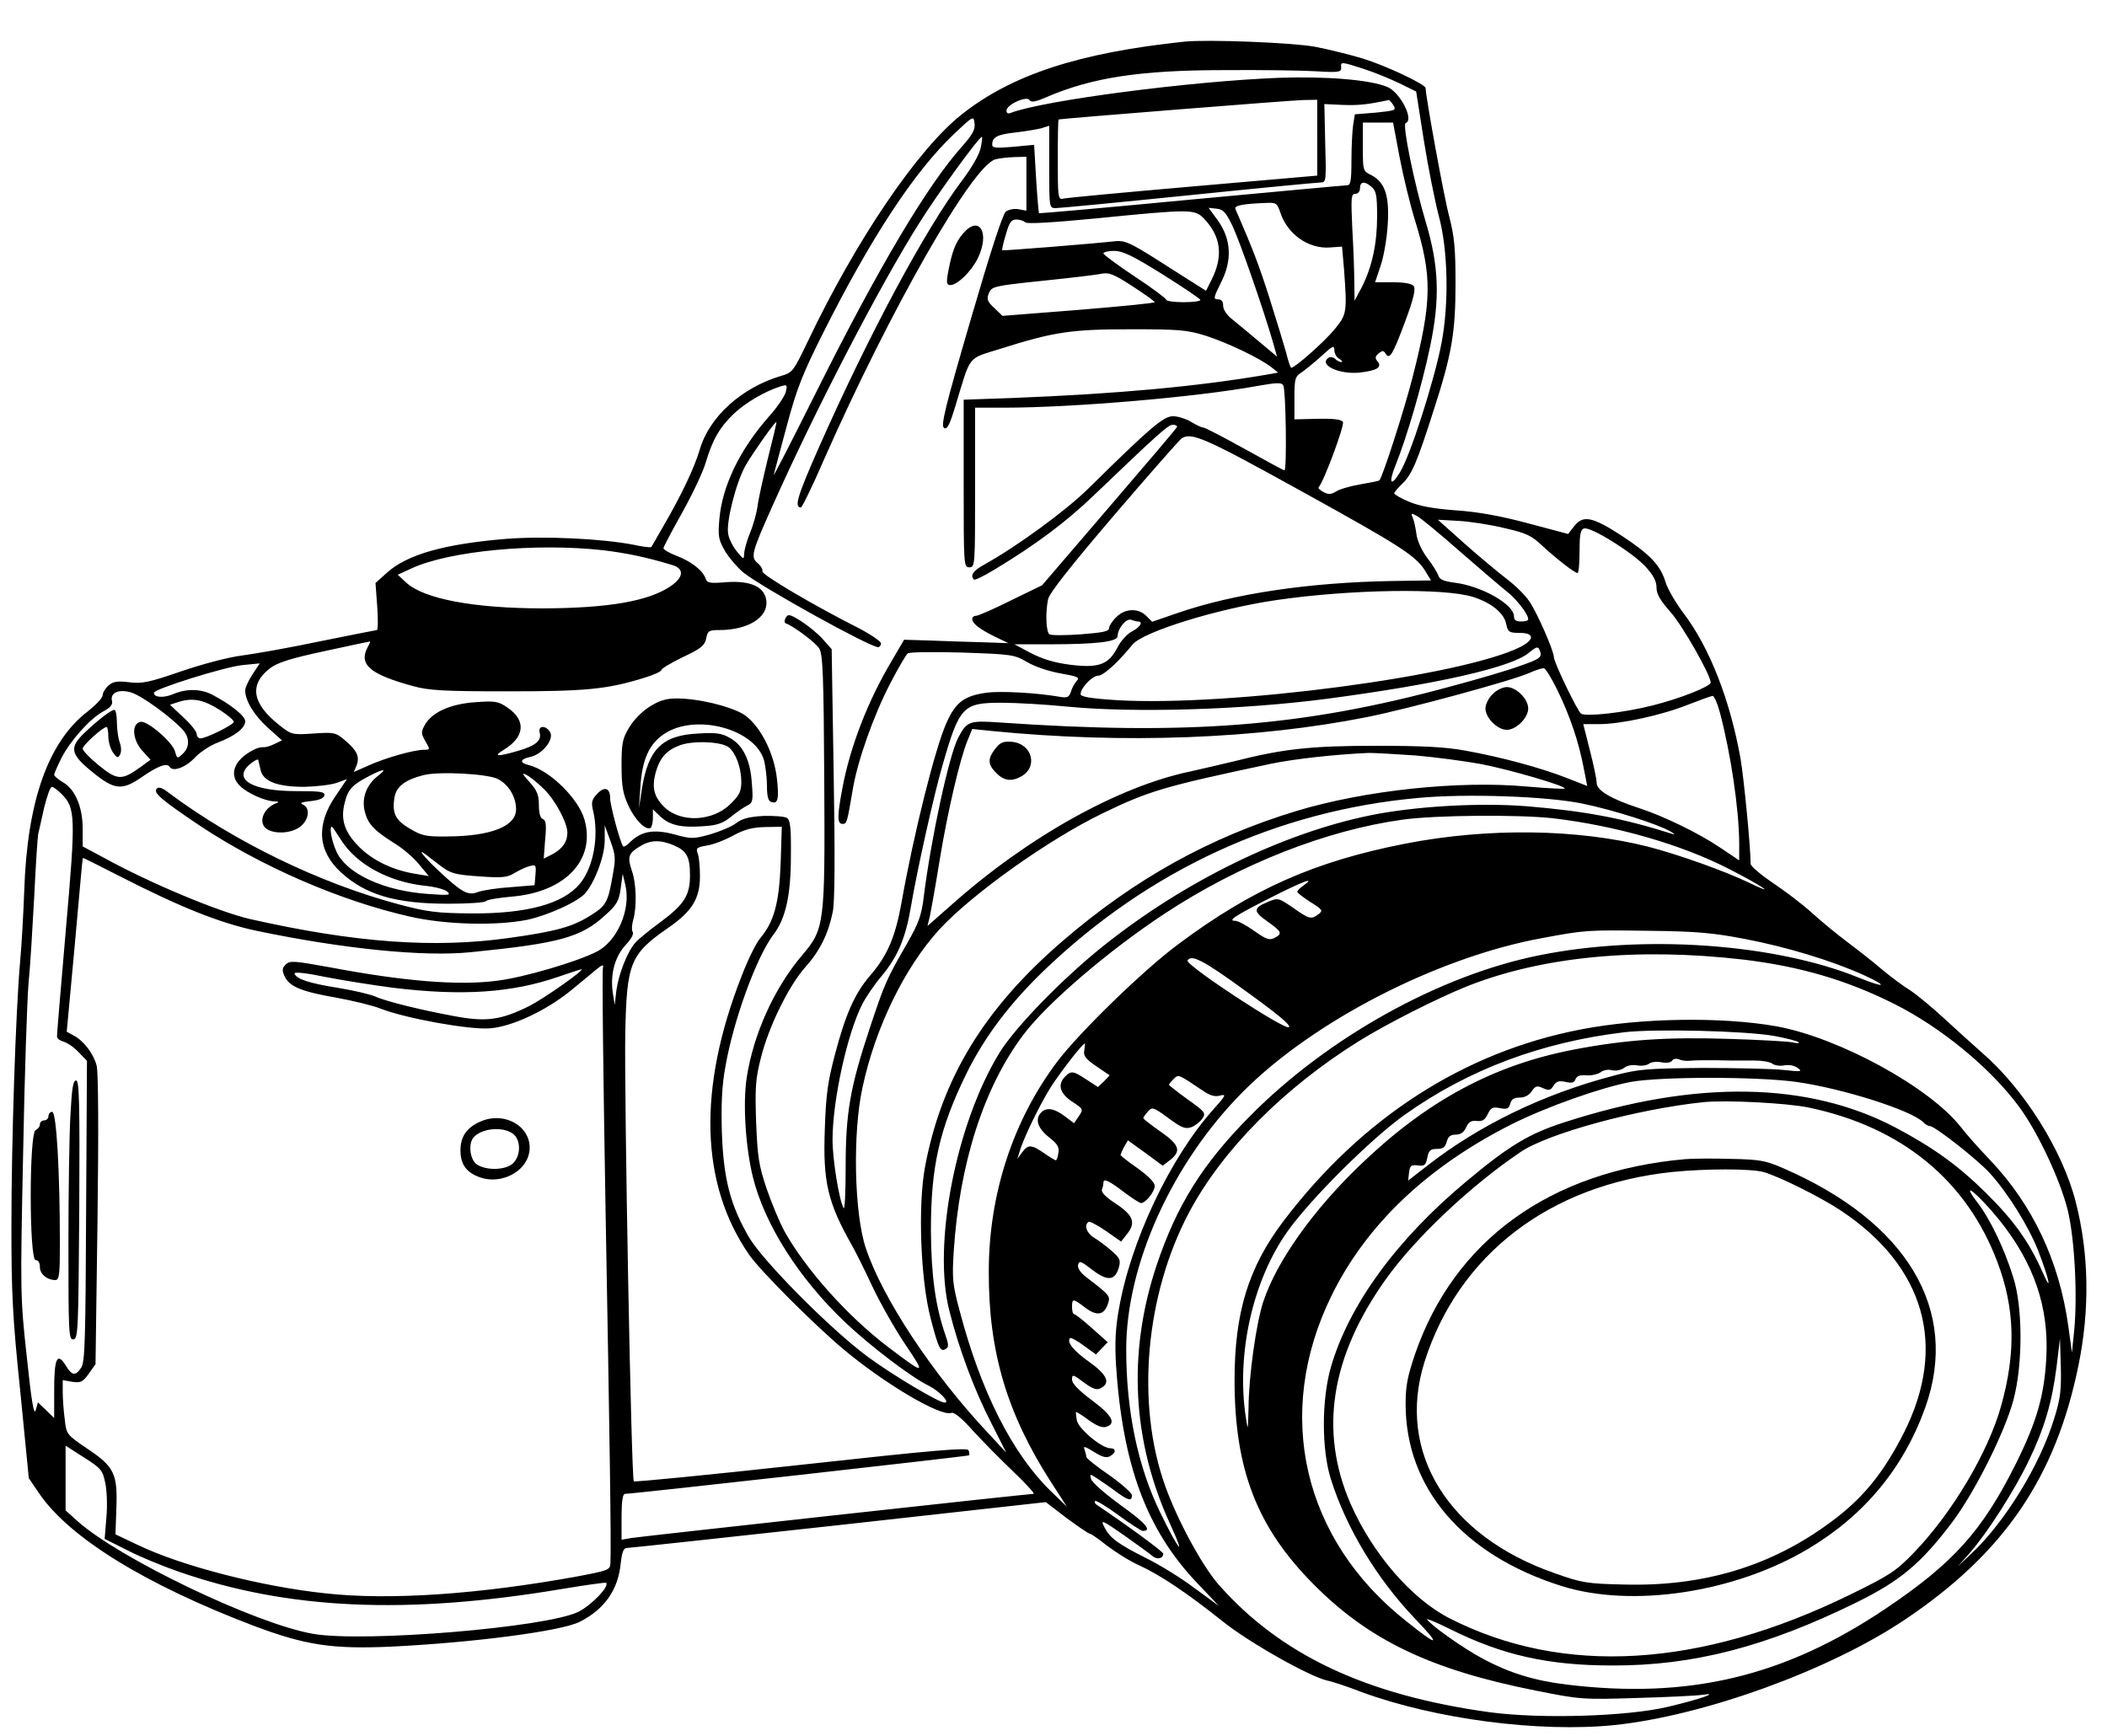 <?xml version="1.0" standalone="no"?>
<!DOCTYPE svg PUBLIC "-//W3C//DTD SVG 20010904//EN"
 "http://www.w3.org/TR/2001/REC-SVG-20010904/DTD/svg10.dtd">
<svg version="1.0" xmlns="http://www.w3.org/2000/svg"
 width="739pt" height="609pt" viewBox="0 0 739 609"
 preserveAspectRatio="xMidYMid meet">
<g transform="translate(0,609) scale(0.1,-0.1)"
fill="#000000" stroke="none">
<path d="M4155 5944 c-371 -39 -607 -116 -784 -257 -154 -123 -369 -440 -537
-793 -52 -108 -54 -111 -96 -123 -139 -42 -251 -144 -284 -259 -18 -61 -62
-155 -127 -267 -22 -38 -41 -72 -43 -74 -2 -2 -30 1 -61 8 -114 22 -313 31
-446 21 -219 -18 -349 -55 -420 -119 l-40 -36 6 -82 c3 -46 3 -83 -1 -83 -3 0
-92 -18 -197 -39 -104 -22 -228 -44 -274 -50 -49 -6 -140 -30 -216 -56 -113
-39 -138 -44 -183 -38 -42 5 -56 2 -72 -12 -11 -10 -20 -25 -20 -34 0 -9 -24
-34 -53 -57 -138 -106 -212 -315 -222 -629 -3 -77 -9 -192 -15 -255 -15 -173
-30 -621 -30 -925 0 -229 4 -316 31 -575 l30 -305 36 -53 c106 -156 374 -321
756 -466 179 -67 272 -81 477 -72 288 14 597 54 663 87 87 44 135 112 144 205
4 37 10 54 20 54 8 0 342 36 742 80 l729 81 73 -56 c41 -30 77 -55 82 -55 4 0
31 -19 60 -42 29 -22 79 -54 113 -69 74 -34 168 -97 292 -196 92 -74 303 -193
367 -208 17 -3 71 -21 120 -40 258 -95 623 -143 888 -116 314 33 753 192 1017
369 348 233 530 499 610 893 40 196 37 392 -10 574 -46 180 -182 396 -328 522
-36 32 -98 88 -137 124 -39 36 -91 79 -115 95 -25 15 -70 49 -100 74 -30 26
-84 68 -120 95 -36 27 -92 73 -125 103 -33 30 -95 77 -137 105 -43 29 -78 59
-78 67 0 58 -23 294 -35 367 -36 204 -108 391 -201 513 -27 36 -55 84 -62 107
-18 60 -54 98 -156 165 -102 66 -134 72 -165 32 l-21 -27 -143 38 c-97 26
-177 40 -253 45 -79 6 -126 15 -162 30 -29 12 -52 26 -52 29 0 4 13 20 29 35
33 32 51 74 109 256 64 197 77 274 77 445 0 124 -4 165 -22 235 -18 66 -82
418 -83 451 0 13 -138 78 -218 103 -46 14 -123 33 -170 42 -84 15 -375 26
-457 18z m626 -95 c35 -11 91 -34 125 -50 l61 -30 27 -172 c15 -94 39 -214 53
-267 32 -119 35 -307 9 -443 -25 -131 -110 -397 -146 -454 -32 -53 -41 -38
-15 26 38 94 92 277 121 416 35 167 31 281 -15 435 -42 141 -83 344 -71 348
31 11 -19 108 -64 127 -60 25 -213 38 -381 32 -309 -12 -825 -79 -940 -123 -9
-4 -15 -1 -15 8 0 21 71 53 81 37 5 -9 20 -7 61 11 159 68 327 94 623 94 127
1 271 -1 320 -4 81 -5 90 -3 89 13 -2 21 -1 21 77 -4z m-161 -242 l0 -133
-437 -38 c-241 -21 -446 -40 -455 -43 -17 -4 -18 7 -18 136 0 78 1 141 3 142
10 3 813 67 855 68 l52 1 0 -133z m267 114 c11 -18 7 -19 -61 -26 l-74 -6 -6
-37 c-3 -20 -6 -76 -6 -124 0 -74 -3 -88 -16 -88 -9 0 -254 -23 -546 -50 -292
-28 -532 -49 -534 -48 -1 2 -6 57 -10 122 l-7 118 -74 -7 c-58 -5 -73 -4 -73
7 0 27 17 36 79 43 35 4 77 11 93 15 l28 9 0 -145 c0 -143 0 -144 23 -144 12
0 222 20 466 45 244 25 453 45 464 45 18 0 19 7 15 138 l-3 137 65 -3 c54 -2
86 1 160 17 3 1 10 -7 17 -18z m-1512 -144 c-120 -133 -293 -423 -512 -862
-85 -170 -152 -301 -149 -290 3 11 23 89 46 173 35 130 54 179 130 330 166
330 317 560 456 692 68 64 69 65 72 37 3 -21 -7 -39 -43 -80z m1534 -39 c13
-68 37 -166 53 -218 62 -200 61 -285 -8 -555 -28 -110 -105 -349 -116 -360 -2
-2 -32 -8 -67 -14 -35 -6 -73 -17 -85 -25 -18 -11 -27 -11 -44 -2 -13 7 -20
14 -17 17 17 17 92 218 85 229 -6 9 -32 12 -89 11 l-81 -2 0 74 c0 70 2 76 27
92 14 10 46 36 70 58 37 34 43 37 43 19 0 -12 8 -26 18 -31 9 -6 12 -11 6 -11
-5 0 -15 5 -21 11 -6 6 -16 8 -22 5 -39 -25 34 -60 107 -53 62 7 81 19 63 40
-9 11 -8 17 5 28 13 10 17 10 24 -2 14 -22 25 -3 69 115 30 81 37 113 29 123
-6 8 -34 13 -73 13 l-62 0 19 57 c11 31 22 95 25 142 7 103 -9 151 -56 176
-31 15 -31 16 -31 100 l0 85 53 0 53 0 23 -122z m-1469 35 c-4 -23 -30 -69
-67 -118 -128 -170 -327 -541 -502 -937 -75 -170 -86 -208 -62 -208 4 0 41 75
81 168 231 523 520 1031 601 1053 13 4 43 7 67 8 l42 1 0 -95 0 -94 -27 5
c-16 3 -35 -1 -45 -8 -11 -8 -55 -144 -124 -381 -89 -305 -105 -370 -93 -378
11 -7 20 10 42 84 53 174 39 157 154 193 189 60 250 69 458 69 171 0 197 -2
265 -23 77 -25 188 -78 229 -110 l24 -19 -39 -7 c-247 -42 -517 -67 -891 -82
l-173 -6 0 -294 c0 -287 0 -294 20 -294 20 0 20 7 20 280 l0 280 103 0 c240 0
674 37 886 76 69 12 86 13 92 2 9 -14 13 -298 4 -298 -3 0 -65 34 -139 75 -74
41 -139 75 -145 75 -6 0 -25 9 -43 20 -18 11 -47 20 -64 20 -33 0 -79 -39
-295 -252 -80 -79 -248 -202 -366 -268 -40 -22 -51 -38 -37 -53 3 -3 36 13 72
35 149 90 252 168 347 259 231 221 262 249 279 249 10 0 16 -4 14 -8 -1 -4
-109 -131 -238 -281 l-235 -274 -109 -53 c-60 -30 -115 -54 -122 -54 -8 0 -14
-5 -14 -11 0 -16 26 -36 81 -63 l46 -22 -86 3 c-47 1 -130 4 -183 6 l-97 3
-45 -77 c-81 -136 -144 -297 -171 -442 -19 -100 -19 -127 0 -127 15 0 16 3 35
115 16 103 74 265 132 377 28 54 56 102 62 106 6 5 92 6 191 3 173 -6 182 -7
227 -33 26 -16 77 -33 117 -40 62 -11 69 -14 57 -27 -8 -9 -17 -26 -20 -38 -6
-18 -13 -21 -34 -18 -84 15 -214 22 -263 15 -77 -11 -107 -33 -139 -105 -40
-88 -116 -393 -158 -631 -22 -122 -50 -187 -111 -257 -53 -62 -85 -134 -122
-274 -26 -98 -32 -143 -36 -263 -7 -187 10 -258 96 -410 11 -19 43 -83 71
-143 28 -59 80 -151 116 -204 72 -107 70 -107 -61 -8 -142 108 -287 270 -363
405 -17 31 -45 98 -63 150 -28 84 -32 112 -37 235 -4 120 -2 152 17 225 27
109 98 253 156 318 51 57 80 116 96 194 7 35 8 198 3 487 l-7 434 -31 35 c-17
19 -51 47 -76 63 -40 25 -46 26 -54 12 -6 -11 -5 -18 1 -20 26 -9 102 -66 116
-87 13 -19 16 -92 18 -462 3 -507 1 -522 -77 -614 -98 -115 -171 -276 -195
-430 -14 -91 -4 -245 22 -350 41 -165 161 -354 323 -508 89 -84 232 -193 294
-223 37 -19 76 -59 55 -59 -22 1 -186 99 -271 162 -133 99 -366 335 -415 418
-66 114 -89 205 -95 365 -3 101 0 166 12 232 28 163 109 386 169 465 43 56 61
139 61 276 1 98 -2 125 -14 133 -8 5 -45 8 -82 7 -50 -3 -75 -9 -97 -26 -16
-12 -57 -29 -91 -39 -58 -16 -66 -16 -124 0 -71 19 -114 12 -153 -24 -12 -13
-25 -21 -27 -18 -10 10 -46 144 -46 169 0 37 -20 43 -47 14 -18 -20 -20 -29
-12 -61 20 -89 0 -197 -48 -254 -59 -70 -186 -104 -378 -103 -123 1 -155 5
-257 32 -277 74 -577 220 -806 391 -21 17 -35 22 -42 15 -14 -14 14 -38 149
-129 218 -145 495 -265 738 -320 127 -29 306 -33 414 -11 72 16 174 62 201 92
34 39 68 128 69 184 l0 55 20 -55 c18 -49 19 -62 8 -120 -16 -94 -23 -107 -76
-140 -64 -41 -122 -57 -287 -80 -262 -37 -540 -17 -908 66 -110 25 -354 127
-515 216 l-73 39 0 62 c0 76 -26 138 -69 163 -17 10 -31 22 -31 26 0 5 12 32
26 60 31 60 100 138 147 163 23 12 33 24 30 35 -8 30 23 44 67 31 37 -11 143
-88 183 -133 23 -27 22 -61 -3 -83 -18 -17 -19 -16 -26 9 -8 32 -97 109 -121
104 -32 -6 -29 -61 5 -100 l30 -33 -37 -27 c-64 -46 -80 -45 -144 7 -31 25
-57 52 -57 59 0 12 71 76 84 76 3 0 6 -15 6 -33 0 -18 7 -43 16 -56 14 -20 18
-21 25 -8 5 9 5 27 -1 42 -5 14 -10 46 -10 71 0 24 -4 44 -9 44 -11 0 -57 -35
-103 -79 -56 -53 -52 -76 26 -139 77 -63 104 -66 173 -18 58 40 89 51 98 36
12 -19 58 -1 90 34 17 18 52 41 78 51 61 23 97 51 97 75 0 19 -52 60 -117 94
-40 20 -90 21 -136 1 -34 -14 -67 -12 -67 5 0 13 245 90 310 97 l61 6 -25 -38
c-14 -21 -26 -47 -26 -57 0 -36 32 -88 81 -132 l48 -43 -27 -13 c-15 -8 -33
-12 -39 -11 -7 1 -23 -3 -35 -10 -68 -35 -87 -88 -45 -127 26 -25 87 -52 119
-53 15 0 18 -3 8 -6 -49 -18 -67 -73 -31 -93 32 -17 86 -12 115 11 30 24 35
66 8 77 -12 5 -3 9 28 12 29 3 46 10 48 20 2 13 -14 15 -100 15 -153 0 -223
41 -162 94 16 13 29 20 30 15 1 -5 5 -21 8 -35 9 -40 59 -59 153 -59 43 1 94
7 114 14 l36 13 -40 -59 c-69 -101 -63 -193 19 -268 86 -79 192 -110 376 -110
70 0 129 4 132 9 4 5 45 12 92 16 187 16 294 129 254 270 -21 74 -121 172
-194 191 -35 8 -33 21 4 29 42 9 83 60 70 86 -15 26 -44 25 -37 -1 7 -28 -14
-46 -77 -64 -72 -21 -88 -20 -49 4 74 45 79 103 13 148 -32 22 -43 24 -112 19
-88 -6 -153 -35 -178 -80 -14 -25 -13 -30 2 -57 17 -29 17 -30 -5 -30 -36 0
-137 -29 -194 -55 l-52 -23 10 24 c11 31 1 52 -43 89 -31 26 -37 27 -109 22
-75 -5 -77 -4 -120 30 -95 75 -106 142 -32 199 27 20 70 34 191 60 87 19 158
34 160 34 1 0 -2 -9 -8 -19 -33 -62 6 -96 160 -138 55 -15 108 -18 330 -18
274 0 349 7 478 47 34 10 62 23 62 28 0 5 34 25 75 45 64 30 77 41 82 66 5 26
9 29 47 29 99 0 170 44 164 102 -5 49 -54 72 -140 66 -57 -5 -68 -3 -73 12 -9
28 -49 60 -101 80 -27 10 -48 23 -47 28 1 5 31 62 68 128 36 65 73 144 81 174
24 79 47 119 96 167 40 39 113 82 167 98 22 7 23 5 17 -20 -4 -15 -30 -54 -59
-86 -103 -117 -164 -244 -174 -361 -5 -59 -3 -71 20 -111 15 -25 44 -58 64
-75 68 -54 444 -262 473 -262 5 0 10 6 10 13 0 7 -35 31 -77 53 -162 82 -343
189 -339 200 2 6 -5 19 -16 28 -26 22 -22 37 49 196 152 341 381 783 520 1002
64 102 207 298 217 298 2 0 0 -17 -4 -37z m1372 -140 c15 -13 18 -31 18 -102
0 -97 -18 -178 -54 -249 l-25 -47 -1 66 c0 36 -3 121 -7 187 -5 109 -4 122 10
122 10 0 17 8 17 20 0 24 17 26 42 3z m-322 -87 c25 -78 100 -130 175 -124
l42 3 7 -80 c11 -150 10 -158 -33 -210 -36 -44 -139 -135 -152 -135 -3 0 -11
24 -18 53 -8 28 -34 114 -58 190 -37 116 -59 174 -120 314 -5 12 26 18 104 21
39 2 42 0 53 -32z m-167 -49 c26 -55 108 -291 141 -405 l15 -53 -62 52 c-34
29 -77 64 -94 78 -20 15 -33 35 -33 49 0 15 -6 22 -18 22 -17 0 -16 6 10 58
40 78 37 151 -10 218 l-33 45 28 -3 c23 -2 33 -13 56 -61z m-100 26 c60 -63
68 -132 26 -215 l-19 -38 -38 24 c-20 13 -83 53 -140 89 -89 56 -108 64 -140
61 -78 -9 -395 -34 -397 -32 -1 2 4 27 13 56 12 42 19 52 36 52 12 0 26 -4 32
-10 6 -6 94 -1 249 14 332 33 345 33 378 -1z m-146 -195 c73 -46 133 -86 133
-90 0 -5 -27 -8 -60 -8 -33 0 -60 4 -60 9 0 4 -49 41 -110 81 -60 40 -110 77
-110 81 0 5 17 9 38 9 29 0 65 -17 169 -82z m-27 -98 c0 -3 -120 -15 -267 -27
l-267 -21 -28 27 c-25 23 -28 31 -20 52 10 24 15 26 188 44 97 10 191 21 208
25 26 5 43 -2 108 -44 43 -28 78 -53 78 -56z m-1357 -549 c-17 -70 -34 -146
-36 -167 -3 -22 -14 -63 -26 -92 -12 -29 -21 -63 -21 -75 -1 -21 -2 -20 -25 8
-14 17 -28 44 -31 62 -8 41 28 183 62 242 25 43 101 151 107 151 2 0 -12 -58
-30 -129z m1877 -117 c349 -193 399 -225 432 -282 l17 -28 -137 -2 c-290 -5
-555 -44 -754 -113 l-87 -30 -21 21 c-28 28 -75 26 -105 -5 -14 -13 -25 -31
-25 -38 0 -12 -23 -16 -99 -22 -55 -4 -104 -4 -110 0 -12 7 -15 75 -5 123 4
21 79 116 231 294 124 145 231 266 237 270 35 23 81 3 426 -188z m550 -208
c70 -61 144 -124 164 -140 34 -26 76 -80 76 -98 0 -5 -11 -8 -25 -8 -18 0 -25
5 -25 18 0 42 -113 106 -207 118 -39 5 -54 11 -58 25 -4 11 -21 39 -40 63 -19
26 -34 59 -37 82 -3 21 -8 47 -13 58 -7 17 -6 17 15 6 13 -7 81 -63 150 -124z
m155 82 c79 -18 96 -26 135 -63 49 -45 113 -95 123 -95 4 0 7 34 7 75 0 58 3
77 15 81 22 9 168 -82 216 -133 28 -31 39 -51 39 -74 0 -23 13 -45 50 -87 41
-46 140 -220 140 -246 0 -14 -110 -57 -202 -80 -101 -26 -237 -41 -253 -29
-13 10 -95 180 -95 198 0 22 -60 159 -87 197 -14 21 -49 55 -78 77 -30 23 -96
78 -148 124 l-94 84 71 -4 c39 -2 112 -13 161 -25z m-3160 -78 c82 -10 151
-24 243 -52 43 -13 40 -43 -7 -75 -78 -52 -217 -76 -446 -77 -242 0 -419 33
-481 91 l-29 27 50 23 c134 61 434 89 670 63z m3052 -164 c65 -21 109 -57 116
-96 6 -27 10 -30 47 -30 52 0 53 -23 3 -49 -202 -102 -1018 -210 -1415 -187
-93 6 -128 12 -128 21 0 22 41 65 62 65 18 0 69 46 120 109 37 45 298 126 504
156 259 38 590 43 691 11z m-1176 -86 c20 0 8 -20 -21 -35 -16 -8 -39 -33 -50
-55 -31 -61 -66 -74 -164 -62 -57 7 -99 20 -140 41 l-58 31 120 0 c170 0 242
9 242 29 0 26 30 63 47 57 8 -3 19 -6 24 -6z m1412 -109 c4 -17 -6 -24 -67
-45 -39 -15 -154 -49 -256 -76 -512 -139 -915 -170 -1577 -124 -104 7 -112 4
-143 -55 -32 -64 -94 -349 -120 -556 -8 -67 -18 -93 -59 -165 -73 -127 -78
-139 -131 -298 -68 -206 -84 -294 -84 -485 0 -87 -3 -152 -7 -145 -16 28 -39
171 -39 240 0 138 52 375 105 477 13 25 43 69 66 96 57 68 85 133 104 245 21
125 80 390 110 493 60 210 72 222 208 222 51 0 156 -6 235 -14 232 -22 609
-11 907 28 385 51 646 110 707 161 29 24 34 25 41 1z m59 -131 c44 -90 75
-182 92 -271 l13 -66 -74 29 c-90 35 -226 72 -353 95 -72 13 -148 17 -315 17
-228 0 -326 -11 -495 -54 -41 -10 -111 -26 -155 -36 -254 -53 -572 -231 -839
-469 l-83 -73 9 37 c4 20 20 108 34 196 28 170 71 354 98 419 l16 39 68 -7
c464 -46 932 -28 1318 49 145 29 513 129 569 155 22 10 45 17 50 16 6 -1 27
-35 47 -76z m571 -82 c38 -145 66 -335 67 -455 l0 -61 -67 45 c-74 50 -197
110 -283 138 -98 32 -150 62 -150 89 0 13 -11 65 -24 115 l-23 91 56 0 c77 0
221 32 311 68 41 16 80 30 86 31 6 1 18 -27 27 -61z m-5261 11 c26 -17 48 -35
48 -41 0 -10 -97 -58 -117 -58 -7 0 -13 7 -13 15 0 9 -21 35 -47 59 l-47 44
34 11 c48 14 85 6 142 -30z m4193 -159 c71 -6 174 -20 229 -30 104 -20 301
-78 294 -86 -3 -2 -62 1 -132 7 -238 22 -569 -13 -810 -86 -303 -92 -566 -238
-817 -454 -278 -239 -427 -485 -485 -796 -25 -137 -15 -395 20 -529 28 -107
34 -120 54 -107 10 6 9 16 -2 48 -35 100 -50 208 -51 368 0 224 30 356 125
550 63 128 153 247 274 363 368 352 816 558 1309 603 168 16 455 6 578 -20
104 -21 264 -72 307 -97 16 -9 19 -13 7 -9 -173 55 -305 80 -511 97 -166 13
-392 0 -548 -32 -309 -63 -653 -232 -936 -458 -144 -115 -309 -285 -364 -374
-153 -249 -236 -674 -176 -907 33 -132 89 -281 146 -391 l53 -105 -65 70
c-194 207 -368 470 -427 646 -41 121 -47 405 -12 564 45 211 148 421 269 554
114 124 380 314 571 407 165 80 216 95 593 175 82 17 226 33 343 38 20 0 94
-4 164 -9z m-3640 -72 c-41 -32 -58 -80 -45 -127 11 -42 33 -65 105 -110 28
-17 65 -49 84 -72 l35 -42 -42 7 c-81 12 -154 47 -202 95 -53 53 -67 98 -50
159 11 44 27 60 85 90 52 27 65 27 30 0z m422 -11 c38 -20 63 -63 63 -106 0
-59 -87 -94 -240 -95 -76 -1 -90 2 -132 27 -52 30 -64 56 -54 112 7 37 38 60
101 76 54 14 227 5 262 -14z m162 -36 c39 -39 81 -117 81 -152 0 -32 -18 -57
-52 -75 l-31 -16 5 67 c5 51 3 68 -8 72 -9 3 -14 21 -14 49 0 35 -6 51 -32 80
-28 31 -29 35 -10 25 13 -7 40 -29 61 -50z m-1694 -15 c50 -50 51 -78 16 -476
-17 -201 -32 -370 -31 -376 0 -7 10 -14 23 -18 12 -3 36 -19 52 -36 l30 -31
-3 -527 c-2 -450 -4 -529 -17 -549 -20 -30 -32 -29 -53 5 -31 51 -42 29 -42
-81 l0 -101 -29 28 -28 27 -8 -28 c-6 -20 -15 34 -31 187 -23 210 -23 225 -13
710 5 272 14 542 19 600 6 58 14 195 20 305 5 110 12 209 14 220 3 11 12 53
21 93 10 39 21 72 27 72 5 0 20 -11 33 -24z m5230 -86 c222 -26 453 -92 623
-180 115 -59 169 -96 66 -46 -83 40 -245 98 -353 126 -249 63 -563 67 -851 11
-318 -62 -540 -160 -800 -355 -121 -90 -345 -308 -422 -410 -155 -206 -240
-465 -240 -736 -1 -282 64 -499 219 -740 l55 -85 -57 55 c-135 132 -245 349
-320 635 -24 90 -26 111 -20 205 20 309 105 575 244 760 83 111 302 298 497
426 261 172 565 292 834 329 117 16 403 18 525 5z m-4249 -76 c54 -86 167
-147 294 -161 33 -3 68 -12 78 -20 15 -13 7 -14 -63 -9 -157 10 -290 71 -325
149 -17 37 -26 87 -16 87 2 0 16 -21 32 -46z m1542 -81 c-5 -139 -23 -206 -71
-263 -14 -16 -44 -76 -66 -134 -155 -395 -145 -730 27 -978 39 -56 225 -242
327 -328 146 -123 344 -240 382 -226 9 4 37 -19 75 -62 34 -37 98 -102 142
-144 45 -43 77 -78 71 -78 -20 0 -1382 -150 -1412 -155 l-33 -6 0 81 c0 54 4
80 12 80 28 0 1203 132 1206 135 3 2 2 10 -1 18 -4 10 -115 1 -587 -51 -320
-35 -584 -61 -587 -58 -9 9 -34 1354 -30 1571 5 247 17 278 150 370 84 58 111
102 112 179 0 33 -3 71 -8 82 -7 19 -3 22 31 28 22 3 64 19 93 35 41 22 68 29
113 30 l58 1 -4 -127z m-375 62 c45 -19 57 -40 57 -105 0 -71 -20 -102 -103
-164 -40 -29 -80 -62 -89 -73 -27 -30 -58 -109 -66 -166 l-6 -52 -7 44 c-9 65
8 126 45 166 19 20 30 39 25 46 -4 6 -3 26 2 43 13 45 11 128 -5 172 -16 48
-12 61 28 85 37 23 71 24 119 4z m-818 -72 c36 -27 50 -31 135 -37 82 -6 99
-4 125 12 17 10 40 21 53 24 21 6 23 4 20 -30 l-3 -37 -85 -7 c-47 -3 -98 -11
-114 -17 -35 -14 -57 -1 -140 77 -51 48 -75 79 -43 55 6 -5 30 -23 52 -40z
m-1130 -34 c219 -112 354 -166 485 -194 302 -63 585 -92 751 -75 311 31 388
52 473 131 39 35 47 49 53 93 l7 51 9 -38 c21 -85 -27 -198 -100 -235 -70 -36
-258 -91 -349 -102 -135 -18 -328 -2 -587 47 -127 23 -140 24 -155 10 -13 -13
-13 -21 -4 -41 16 -36 58 -54 179 -75 60 -11 131 -28 158 -39 87 -34 312 -75
384 -69 77 6 197 62 285 134 32 26 71 59 87 72 19 16 27 19 24 8 -4 -8 1 -395
9 -859 14 -773 20 -1161 17 -1229 -1 -26 -4 -27 -113 -48 -345 -63 -660 -85
-886 -60 -227 24 -504 96 -657 169 l-80 38 3 89 c5 123 -7 148 -101 211 -74
50 -74 51 -80 104 -4 29 -7 72 -7 95 l0 42 34 -6 c29 -4 36 -1 57 28 l24 34 7
505 c4 307 3 520 -3 542 -11 42 -45 87 -81 106 l-24 13 28 302 c15 166 27 304
28 305 0 5 -5 7 125 -59z m4157 -35 c-12 -8 -22 -18 -22 -22 0 -4 21 -20 46
-36 43 -27 45 -30 28 -43 -26 -19 -32 -17 -89 23 -51 35 -53 35 -87 21 -53
-22 -54 -33 -3 -69 51 -36 54 -43 25 -58 -18 -9 -29 -5 -70 24 -28 20 -58 36
-67 36 -29 0 -3 17 121 80 114 58 164 77 118 44z m1550 -188 c146 -28 300 -75
412 -125 90 -41 81 -49 -13 -11 -296 121 -759 153 -1123 79 -349 -70 -741
-288 -1013 -563 -168 -169 -258 -314 -329 -526 -102 -307 -85 -617 49 -908 57
-124 28 -89 -36 43 -79 163 -119 357 -119 572 0 298 162 655 410 904 246 247
679 470 1046 538 156 29 158 29 379 26 166 -2 223 -7 337 -29z m-7 -72 c198
-24 360 -71 528 -155 164 -82 337 -224 437 -359 65 -87 143 -252 171 -360 25
-97 36 -301 24 -426 l-8 -79 -13 95 c-32 228 -125 424 -275 582 -35 36 -81 88
-102 115 -110 140 -427 313 -646 353 -191 34 -476 30 -687 -11 -410 -79 -769
-311 -1043 -673 -122 -161 -171 -320 -171 -557 0 -312 78 -515 275 -714 195
-198 413 -302 781 -375 155 -31 164 -32 354 -26 107 3 211 8 230 11 65 10 -6
-15 -120 -42 -144 -34 -446 -43 -625 -19 -435 60 -735 202 -952 449 -58 67
-144 226 -186 344 -104 289 -70 673 85 963 116 217 330 433 594 598 98 61 276
151 381 193 263 104 597 136 968 93z m-1745 -111 c111 -80 158 -119 151 -126
-13 -13 -365 219 -356 234 14 22 54 2 205 -108z m-2990 12 c241 -29 414 -18
579 39 41 14 77 26 80 26 15 0 -133 -104 -185 -130 -97 -48 -149 -55 -257 -35
-115 21 -243 52 -282 70 -16 7 -75 21 -130 30 -101 16 -146 31 -152 50 -2 7
42 2 109 -12 61 -12 169 -29 238 -38z m4844 -169 c43 -8 81 -18 85 -22 3 -4
-7 -4 -24 0 -16 3 -118 9 -225 12 -210 7 -359 -3 -537 -37 -284 -54 -518 -180
-751 -404 -167 -160 -294 -339 -341 -480 -25 -76 -51 -259 -52 -373 -2 -80 -2
-83 -9 -37 -35 223 23 483 146 656 80 113 297 329 414 411 222 157 476 252
765 287 107 13 431 5 529 -13z m-2421 -50 c-4 -19 4 -30 42 -56 l47 -32 -20
-21 -21 -20 -40 26 c-47 31 -54 32 -75 11 -28 -28 -19 -59 24 -88 40 -26 40
-27 24 -51 l-17 -25 -33 25 c-36 27 -63 32 -82 13 -23 -23 -13 -55 27 -87 31
-24 37 -36 33 -56 -2 -14 -6 -25 -9 -25 -2 0 -21 11 -41 25 -45 31 -56 31 -77
3 l-17 -23 8 25 c13 47 72 167 109 226 33 52 112 154 120 154 1 0 0 -11 -2
-24z m2120 -37 c9 1 31 2 47 2 17 0 39 0 50 0 11 0 35 -1 53 -1 17 0 54 0 81
0 27 0 55 -5 62 -11 8 -6 26 -9 42 -6 16 3 35 0 47 -9 18 -13 13 -14 -50 -7
-38 4 -167 7 -285 7 -194 -2 -224 -4 -310 -27 -248 -65 -473 -174 -658 -319
l-63 -49 3 28 c3 24 7 28 31 25 23 -3 28 1 33 27 5 26 11 31 34 31 21 0 29 6
34 25 5 18 13 25 31 25 18 0 29 8 37 25 9 20 18 25 37 23 20 -2 29 3 39 24 11
23 17 26 43 21 25 -5 31 -2 36 16 4 15 13 21 33 21 17 0 33 8 42 22 13 19 19
21 40 11 21 -9 26 -8 37 9 9 15 19 18 42 13 22 -5 31 -3 35 10 5 11 16 15 39
13 18 -1 40 4 49 11 9 7 26 11 39 7 14 -3 32 0 43 8 11 9 30 12 46 9 16 -3 34
0 42 6 7 6 26 8 43 5 19 -4 33 -1 38 6 4 6 14 8 24 4 9 -4 24 -6 34 -5z
m-1704 -105 c25 -17 42 -22 60 -17 23 6 21 1 -22 -47 -152 -169 -292 -464
-333 -704 -12 -65 -14 -120 -10 -191 23 -354 107 -581 285 -768 l76 -80 -85
62 c-46 35 -121 81 -165 103 -104 52 -132 73 -151 110 -15 29 -11 28 68 -27
45 -32 91 -65 100 -73 16 -14 38 -9 38 8 0 7 -120 95 -234 172 -6 4 -8 9 -5
13 3 3 40 -19 82 -50 41 -30 80 -55 85 -55 34 0 11 27 -77 90 -55 40 -102 81
-104 92 -5 19 -5 19 21 2 15 -10 45 -30 66 -46 44 -32 56 -35 56 -13 0 8 -36
40 -80 71 -44 30 -80 59 -80 64 0 5 -3 16 -6 25 -6 14 1 12 33 -8 29 -18 44
-22 56 -15 22 12 22 28 1 28 -30 0 -111 68 -117 97 -3 16 -4 29 -3 30 1 2 21
-11 44 -28 29 -21 48 -28 62 -24 36 12 21 40 -50 93 -47 35 -70 59 -70 73 0
19 3 19 41 -10 33 -24 46 -28 60 -20 35 18 22 47 -41 92 -54 38 -80 70 -67 83
3 3 24 -8 48 -26 l43 -31 20 21 21 22 -55 49 c-30 27 -58 49 -62 49 -5 0 -8
11 -8 25 0 31 3 31 45 -1 41 -31 66 -28 80 10 10 30 11 30 -75 96 -21 16 -31
32 -29 43 4 16 10 14 51 -18 54 -41 80 -37 93 12 6 24 1 32 -27 56 -18 16 -45
36 -60 45 -27 16 -37 45 -20 56 4 3 32 -12 61 -32 l53 -37 19 24 c34 41 25 67
-36 108 -36 23 -54 41 -50 51 3 7 5 18 5 23 0 16 16 10 70 -31 29 -22 57 -40
62 -40 16 0 48 40 48 60 0 12 -21 34 -60 62 -33 23 -60 44 -60 47 1 4 6 16 13
29 l13 22 61 -44 61 -45 26 20 c40 32 33 53 -34 100 -33 23 -60 44 -60 47 0 3
7 13 16 23 15 17 19 16 72 -23 46 -34 59 -39 80 -32 14 5 31 19 39 30 13 20
10 24 -52 68 -36 26 -65 49 -65 51 0 2 7 11 16 20 18 17 14 19 103 -41z m2081
31 c163 -23 402 -99 445 -141 7 -8 18 -14 24 -14 17 0 165 -116 209 -164 63
-69 137 -187 171 -274 40 -104 49 -153 14 -72 -47 105 -100 179 -197 275 -97
96 -184 159 -318 230 -306 161 -699 168 -1159 19 -126 -40 -198 -84 -346 -208
-245 -204 -412 -434 -475 -651 -33 -115 -33 -290 0 -394 54 -171 161 -349 297
-491 91 -95 81 -98 -31 -8 -365 287 -467 729 -264 1143 122 249 336 452 631
601 126 63 314 129 419 149 107 19 441 19 580 0z m44 -90 c325 -68 554 -255
662 -543 61 -162 65 -316 13 -502 -45 -164 -175 -382 -310 -520 -60 -62 -84
-77 -221 -144 -526 -257 -1006 -285 -1403 -83 -134 68 -271 227 -348 402 -111
255 -70 516 123 787 103 145 298 329 473 447 97 66 411 151 642 175 79 8 292
-3 369 -19z m668 -394 c122 -152 175 -307 165 -485 -7 -132 -34 -224 -107
-371 -117 -234 -218 -347 -454 -506 -356 -240 -692 -320 -1121 -268 -115 14
-201 41 -293 90 -68 36 -184 118 -197 139 -3 4 34 -11 82 -35 183 -91 344
-127 568 -127 283 -1 540 66 854 220 155 76 228 137 337 281 80 106 186 318
216 431 33 124 33 325 -1 430 -31 100 -81 205 -127 264 -62 82 5 27 78 -63z
m193 -696 c-50 -164 -172 -363 -291 -475 l-48 -45 42 47 c61 69 157 219 207
323 56 116 82 206 98 330 l12 100 3 -98 c2 -82 -1 -112 -23 -182z m-6836 -226
c6 -27 8 -82 4 -123 l-6 -74 80 -40 c44 -23 125 -56 180 -75 381 -133 799
-152 1342 -61 84 14 155 24 157 22 12 -13 -53 -80 -98 -102 -113 -55 -753
-108 -930 -77 -202 35 -681 265 -827 396 l-41 37 0 114 0 113 64 -41 c60 -38
66 -45 75 -89z"/>
<path d="M3377 5270 c-26 -30 -39 -65 -53 -142 -5 -30 -3 -38 9 -38 25 0 74
48 97 95 43 90 4 153 -53 85z"/>
<path d="M2278 3611 c-27 -17 -57 -48 -72 -74 -23 -38 -26 -55 -26 -133 0 -73
5 -98 24 -140 23 -50 61 -88 78 -78 4 3 8 19 8 35 l0 30 27 -26 c33 -30 73
-39 152 -33 46 3 67 10 96 34 20 16 46 34 57 39 18 9 20 17 15 77 -5 81 -31
135 -78 160 -27 16 -49 19 -110 15 -127 -6 -176 -55 -198 -197 l-10 -65 5 74
c6 97 31 152 84 187 111 73 319 17 350 -94 5 -20 10 -60 10 -88 0 -36 4 -54
15 -57 23 -9 28 10 20 81 -10 94 -63 194 -120 228 -49 28 -157 54 -231 54 -38
0 -61 -7 -96 -29z m279 -143 c24 -20 43 -72 43 -119 0 -35 -6 -48 -38 -79 -62
-62 -176 -67 -233 -10 -35 35 -43 67 -30 118 15 54 38 80 86 98 47 17 147 13
172 -8z"/>
<path d="M5235 3655 c-14 -13 -25 -36 -25 -50 0 -33 42 -75 75 -75 33 0 75 42
75 75 0 33 -42 75 -75 75 -14 0 -37 -11 -50 -25z"/>
<path d="M3491 3464 c-26 -33 -27 -54 -1 -81 28 -31 55 -36 89 -18 64 33 42
117 -31 123 -29 2 -40 -2 -57 -24z"/>
<path d="M247 2178 c-4 -66 -7 -272 -7 -455 0 -313 1 -334 18 -331 16 3 17 34
20 456 2 375 0 452 -11 452 -11 0 -15 -29 -20 -122z"/>
<path d="M170 2175 c0 -8 -7 -15 -15 -15 -8 0 -15 -6 -15 -14 0 -8 -7 -16 -15
-20 -23 -8 -23 -456 0 -456 9 0 15 -9 15 -25 0 -24 25 -45 54 -45 14 0 16 19
16 128 0 254 -12 462 -27 462 -7 0 -13 -7 -13 -15z"/>
<path d="M1685 2156 c-48 -21 -70 -53 -70 -101 0 -50 21 -79 72 -96 72 -23
156 20 169 87 16 87 -82 149 -171 110z m113 -42 c29 -20 30 -76 2 -104 -25
-25 -95 -27 -128 -4 -22 15 -30 66 -14 90 23 35 102 45 140 18z"/>
<path d="M5910 2024 c-473 -42 -809 -284 -947 -684 -26 -77 -33 -110 -33 -175
0 -295 201 -529 546 -638 247 -78 606 -24 864 129 199 118 337 285 413 498
121 340 -63 649 -498 838 -62 27 -82 31 -185 33 -63 2 -135 1 -160 -1z m275
-45 c53 -15 199 -87 271 -135 295 -196 375 -475 222 -779 -72 -142 -144 -231
-257 -314 -209 -155 -447 -227 -728 -219 -128 3 -146 6 -241 40 -374 130 -555
425 -456 740 119 376 438 622 869 667 118 12 274 12 320 0z"/>
</g>
</svg>

